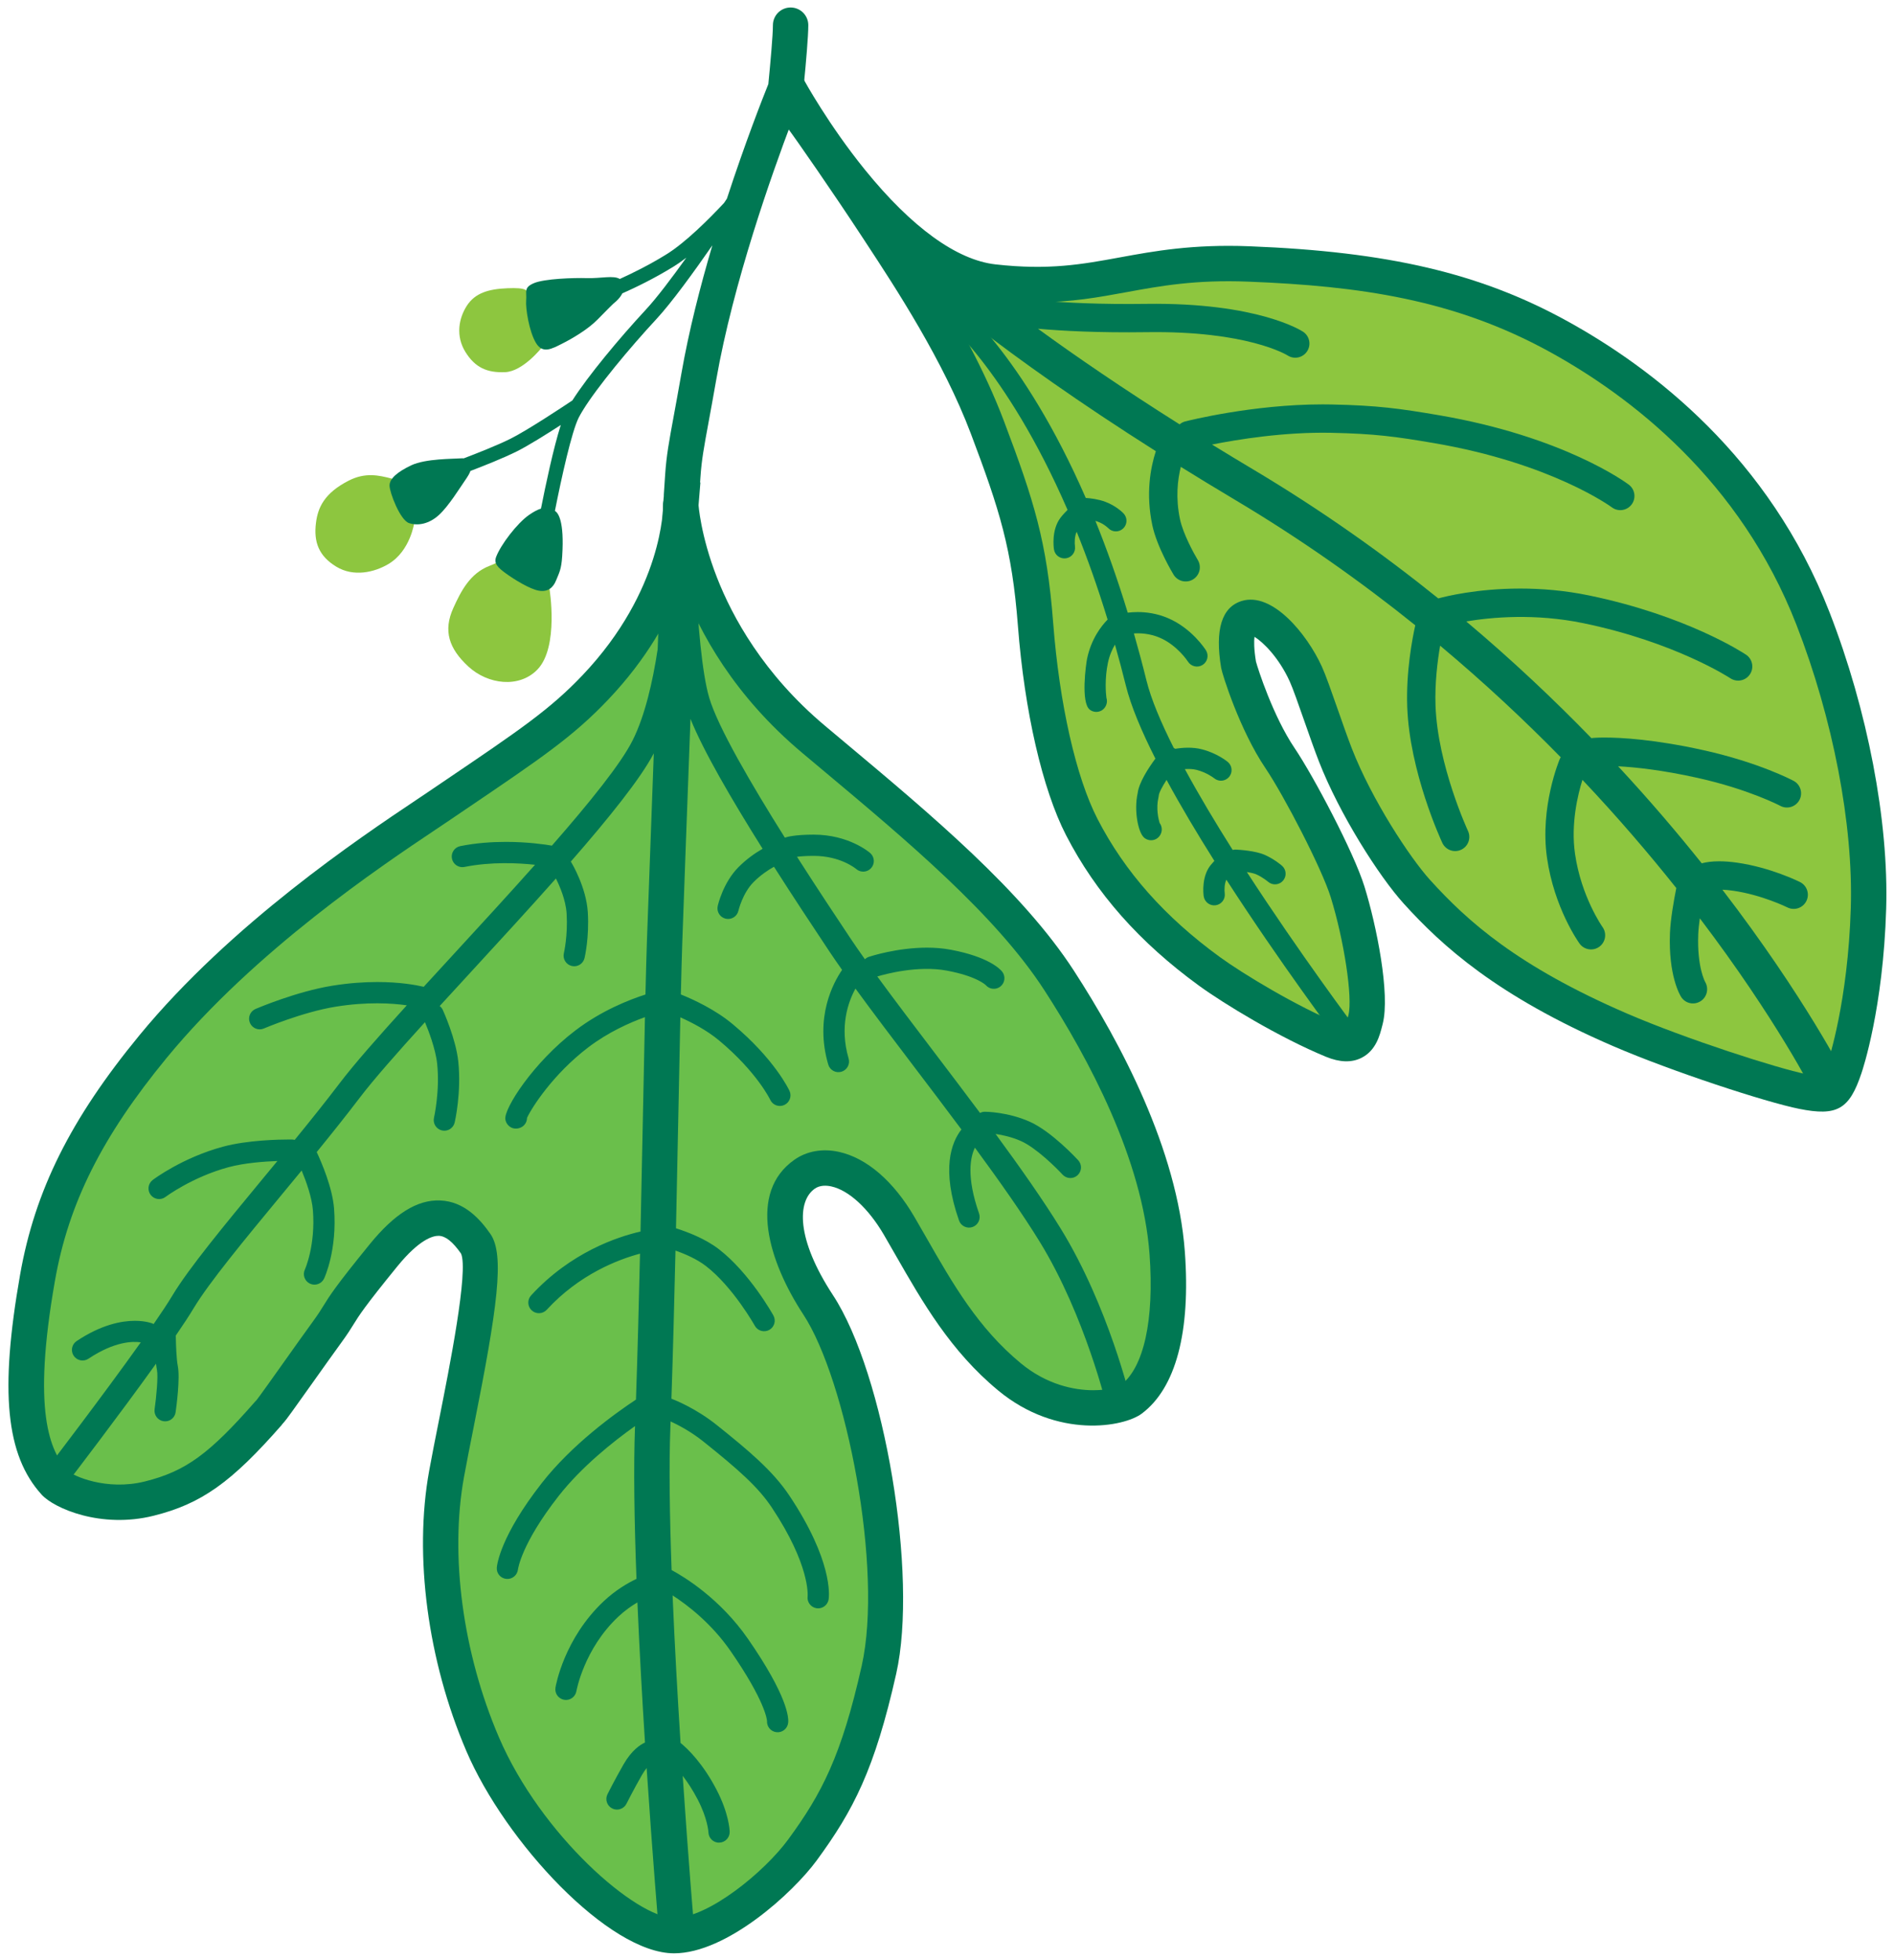 <svg xmlns="http://www.w3.org/2000/svg" id="Layer_1" data-name="Layer 1" viewBox="0 0 267.623 276.84"><defs><style>      .cls-1 {        fill: #8dc63f;      }      .cls-1, .cls-2, .cls-3 {        stroke-width: 0px;      }      .cls-2 {        fill: #007853;      }      .cls-3 {        fill: #6abf4b;      }    </style></defs><path class="cls-2" d="M96.198,68.842c1.323,0,2.425,1.031,2.494,2.363.003.037.276,4.367,2.619,10.371,2.151,5.512,6.546,13.619,15.266,20.937l2.736,2.293c12.35,10.337,25.118,21.026,32.437,32.308,6.563,10.119,14.61,25.217,15.669,39.679.831,11.35-1.273,19.256-6.085,22.865-2.521,1.89-11.932,3.636-20.273-3.254-6.746-5.573-10.69-12.458-14.505-19.116-.547-.955-1.096-1.913-1.654-2.871-2.185-3.745-4.966-6.305-7.439-6.848-.653-.143-1.587-.204-2.332.318-2.49,1.743-2.662,7.068,2.565,15.035,7.298,11.119,12.061,39.602,8.941,53.467-3.053,13.563-6.058,19.314-11.242,26.385-3.353,4.572-12.707,13.112-20.152,13.112-9.211,0-23.835-15.705-29.345-28.561-5.477-12.777-7.439-27.586-5.253-39.615.386-2.121.875-4.577,1.392-7.174,1.466-7.367,4.195-21.081,3.106-23.484-1.179-1.671-2.164-2.47-3.146-2.506-.821-.014-2.735.487-5.863,4.326-4.642,5.697-5.424,6.962-6.18,8.185-.405.656-.825,1.334-1.693,2.526-1.12,1.539-2.616,3.645-4.026,5.629-1.092,1.537-2.133,3.001-2.91,4.078-.57.79-1.037,1.437-1.487,1.911l.013.011c-7.156,8.177-11.395,11.184-18.14,12.87-7.465,1.865-14.088-1.065-15.82-2.971-5.067-5.574-5.952-14.576-3.052-31.07,2.089-11.878,7.133-21.993,16.865-33.823,12.935-15.72,31.226-27.956,39.036-33.181.645-.431,1.211-.81,1.689-1.135l2.6-1.761c10.387-7.031,14.686-9.942,19.266-14.757,11.466-12.054,11.405-23.88,11.403-23.998-.023-1.363,1.051-2.499,2.413-2.545.029-.001.059-.001.088-.001Z"></path><path class="cls-3" d="M154.502,196.353c1.939,0,3.365-.391,3.848-.707,3.268-2.451,4.762-9.194,4.082-18.487-.981-13.404-8.632-27.695-14.878-37.323-6.908-10.651-19.385-21.095-31.45-31.195l-2.742-2.297c-9.585-8.045-14.507-16.938-17.029-23.734-1.788,4.724-4.923,10.449-10.416,16.224-4.953,5.206-9.383,8.206-20.085,15.451l-2.597,1.759c-.486.33-1.062.714-1.716,1.152-7.628,5.103-25.489,17.051-37.955,32.202-9.147,11.118-13.873,20.541-15.803,31.512-3.242,18.441-.727,24.031,1.827,26.84.692.669,5.405,2.861,10.908,1.484,5.718-1.429,9.068-3.861,15.589-11.312.054-.061.109-.118.167-.172.531-.681,2.392-3.299,3.905-5.431,1.422-2.001,2.931-4.125,4.062-5.677.756-1.039,1.108-1.608,1.481-2.211.879-1.422,1.709-2.765,6.556-8.714,3.475-4.264,6.684-6.291,9.923-6.165,3.5.127,5.734,2.754,7.109,4.719,2.061,2.943.995,10.441-2.35,27.244-.511,2.568-.994,4.996-1.375,7.093-2.019,11.101-.176,24.84,4.929,36.75,5.935,13.847,19.423,25.531,24.749,25.531,4.886,0,12.811-6.556,16.121-11.069,4.767-6.5,7.537-11.829,10.395-24.526,3.081-13.693-2.198-40.416-8.242-49.626-4.946-7.537-7.872-17.241-1.253-21.875,1.74-1.218,3.967-1.611,6.271-1.105,3.929.862,7.724,4.134,10.686,9.212.565.969,1.121,1.938,1.675,2.904,3.757,6.559,7.306,12.754,13.35,17.747,3.628,2.997,7.473,3.804,10.259,3.804Z"></path><path class="cls-1" d="M77.635,83.11s1.379,8.273-1.697,11.455c-2.579,2.668-7,2.121-9.758-.424s-3.582-5.059-2.121-8.273c1.061-2.333,2.333-4.879,5.091-5.94s1.697-1.485,2.97-1.909,3.818,1.909,4.243,2.546,1.273,2.546,1.273,2.546Z"></path><path class="cls-1" d="M58.543,73.776s-.53,4.03-3.659,5.887c-2.003,1.188-4.932,1.856-7.371.371-2.439-1.485-3.218-3.443-2.864-6.205.265-2.068,1.108-4.148,4.614-5.94,2.386-1.22,4.296-.742,5.993-.318s2.546,3.341,2.864,4.614.424,1.591.424,1.591Z"></path><path class="cls-1" d="M76.574,49.064s-2.652,3.394-5.197,3.5-4.243-.636-5.621-2.864-.955-4.72.212-6.523,3.076-2.36,5.727-2.466,3.023.239,2.943,1.193c-.059.709-.292,2.599.451,4.189s1.485,2.97,1.485,2.97Z"></path><path class="cls-2" d="M111.393,9.966c.894,0,1.749.481,2.198,1.307.033.062,3.47,6.346,8.641,12.723,6.581,8.114,12.955,12.729,18.433,13.346,7.546.851,12.21-.004,17.606-.993,4.802-.88,10.239-1.878,18.272-1.566,19.598.763,32.568,3.803,44.768,10.493,12.272,6.73,28.688,19.335,37.188,41.165,5.396,13.855,8.394,29.528,8.019,41.923-.425,14.041-3.298,22.645-3.49,23.205-1.71,5.126-3.438,6.116-8.798,5.045-4.725-.945-18.042-5.302-26.273-8.853-16.442-7.093-24.192-14.158-29.605-20.133-3.513-3.877-9.094-12.655-11.984-20.074-.651-1.671-1.382-3.759-2.089-5.779-.783-2.239-1.594-4.554-2.046-5.546-1.538-3.373-3.782-5.568-4.973-6.282-.072.586-.091,1.658.208,3.486.261.994,2.423,7.735,5.47,12.243,2.646,3.918,8.351,14.671,9.861,19.539,1.717,5.531,3.652,15.205,2.58,19.392l-.055.217c-.357,1.415-.896,3.553-2.946,4.585-1.389.699-3.07.649-5.005-.146-6.581-2.71-14.457-7.504-17.948-10.043-8.424-6.127-14.567-13.075-18.781-21.239-3.337-6.465-5.884-17.529-6.812-29.597-.837-10.875-2.574-16.338-6.635-27.098-3.916-10.377-10.708-20.719-14.767-26.897l-.683-1.041c-3.993-6.095-9.282-13.711-10.516-15.355-1.536-2.049-2.197-4.646-2.268-4.936-.296-1.22.358-2.47,1.53-2.922.294-.114.599-.168.898-.168Z"></path><path class="cls-1" d="M146.545,42.689c-1.95,0-4.07-.112-6.441-.379-2.979-.336-5.89-1.483-8.658-3.139,3.625,5.857,7.673,13.043,10.429,20.348,4.24,11.235,6.056,16.956,6.941,28.479.88,11.436,3.225,21.787,6.271,27.688,3.848,7.456,9.5,13.83,17.279,19.488,3.195,2.324,10.779,6.938,16.911,9.463.394.162.653.224.806.247.148-.318.303-.93.393-1.286l.06-.234c.618-2.416-.603-10.517-2.512-16.669-1.238-3.991-6.558-14.268-9.229-18.221-3.613-5.346-6.099-13.256-6.246-14.147-.9-5.402.081-8.581,2.919-9.448,4.297-1.313,9.199,4.635,11.313,9.274.548,1.2,1.321,3.41,2.217,5.969.692,1.979,1.408,4.026,2.027,5.615,2.836,7.277,8.229,15.438,11.031,18.533,5.308,5.858,12.358,12.202,27.881,18.899,8.32,3.588,21.245,7.735,25.273,8.541,1.355.272,1.991.326,2.283.322.257-.443.64-1.592.794-2.055.003-.009.006-.018.01-.026.059-.174,2.819-8.425,3.223-21.739.356-11.759-2.515-26.696-7.679-39.958-7.957-20.428-23.39-32.264-34.935-38.595-13.397-7.347-26.702-9.263-42.559-9.881-7.46-.291-12.404.613-17.176,1.488-3.959.726-7.763,1.423-12.627,1.423Z"></path><path class="cls-2" d="M260.66,150.768h-.01.01Z"></path><path class="cls-2" d="M125.602,35.363c3.946,4.304,15.979,14.59,37.717,28.362-.764,2.364-1.435,6.03-.496,10.455.66,3.117,2.91,6.833,3.006,6.989.575.942,1.806,1.24,2.747.667.943-.574,1.243-1.804.669-2.748-.552-.908-2.079-3.71-2.51-5.739-.637-3.003-.346-5.573.113-7.41,2.447,1.519,5.006,3.077,7.682,4.67,9.33,5.557,17.8,11.558,25.449,17.706-.414,1.857-1.314,6.539-1.137,11.506.329,9.209,4.771,18.825,4.959,19.229.468,1.001,1.656,1.433,2.658.967,1.001-.467,1.434-1.657.967-2.658-.043-.092-4.286-9.275-4.586-17.681-.114-3.205.283-6.347.652-8.484,6.265,5.243,11.94,10.557,17.041,15.763-.034.062-.081.112-.109.178-.117.276-2.856,6.852-1.835,14.003,1.013,7.088,4.454,11.927,4.601,12.129.645.895,1.89,1.096,2.786.454.896-.643,1.102-1.892.461-2.789-.03-.042-3.021-4.288-3.889-10.359-.603-4.224.394-8.33,1.052-10.43,5.021,5.317,9.433,10.477,13.261,15.285-.334,1.674-.82,4.39-.896,6.381-.229,5.966,1.396,8.706,1.583,8.999.585.919,1.786,1.185,2.716.618.931-.565,1.227-1.789.681-2.731-.012-.02-1.162-2.06-.983-6.732.026-.671.111-1.46.222-2.264,10.822,14.255,16.005,24.498,16.116,24.723.613,1.236,2.113,1.743,3.351,1.127,1.236-.613,1.741-2.112,1.129-3.349-.118-.237-5.712-11.311-17.406-26.54.432.019.929.06,1.52.145,4.059.58,7.628,2.337,7.663,2.355.99.493,2.188.091,2.682-.896.494-.988.094-2.189-.895-2.684-.168-.084-4.163-2.062-8.884-2.736-.963-.137-1.804-.196-2.539-.196-1.016,0-1.82.114-2.465.285-3.471-4.342-7.406-8.956-11.814-13.704,2.428.127,6.193.521,11.222,1.638,7.179,1.596,11.577,3.89,11.688,3.949.972.52,2.185.153,2.706-.821.521-.974.153-2.186-.82-2.707-.196-.105-4.894-2.589-12.707-4.325-6.939-1.542-11.659-1.793-13.995-1.793-1.053,0-1.621.051-1.69.058-.06.006-.115.022-.173.033-5.279-5.439-11.17-11.001-17.69-16.489,3.503-.59,9.687-1.178,16.587.254,12.982,2.694,20.646,7.716,20.723,7.767.92.612,2.159.364,2.771-.553.613-.918.366-2.161-.552-2.774-.334-.223-8.329-5.492-22.13-8.356-3.506-.728-6.824-.984-9.76-.984-6.16,0-10.62,1.126-11.592,1.393-7.854-6.324-16.554-12.496-26.141-18.205-2.013-1.199-3.951-2.373-5.83-3.528,3.604-.717,10.19-1.792,16.812-1.659,6.21.129,9.203.543,14.554,1.457,16.625,2.838,25.04,9.006,25.123,9.068.882.663,2.133.482,2.797-.397.664-.882.488-2.136-.395-2.801-.366-.276-9.182-6.796-26.852-9.814-5.555-.948-8.665-1.377-15.144-1.513-.426-.009-.85-.013-1.273-.013-9.863,0-19.015,2.306-19.416,2.408-.302.077-.564.225-.787.413-7.97-5.025-14.609-9.564-20.013-13.505,3.373.301,8.474.581,15.383.484,14.169-.21,19.751,3.201,19.879,3.28.917.603,2.149.351,2.759-.564.612-.919.364-2.161-.555-2.773-.255-.17-6.463-4.15-22.138-3.942-12.955.182-19.478-1.014-19.541-1.026-.125-.023-.249-.035-.371-.035-.392,0-.762.121-1.079.324-5.996-4.648-9.833-8.142-11.715-10.196-.493-.538-1.167-.811-1.844-.811-.604,0-1.208.217-1.688.657-1.018.933-1.086,2.514-.153,3.532Z"></path><path class="cls-2" d="M132.684,44.411c.124.095,9.424,7.459,18.16,27.604-.364.367-.743.773-1,1.117-1.295,1.728-.961,4.193-.918,4.469.126.816.882,1.37,1.703,1.252.816-.122,1.381-.884,1.263-1.701-.062-.433-.068-1.431.246-2.039,1.505,3.725,2.976,7.851,4.366,12.394-.872.89-2.311,2.716-2.898,5.521-.154.741-.919,6.194.377,7.204.451.352,1.064.415,1.58.166.515-.25.845-.799.847-1.372,0-.167-.026-.326-.075-.476-.085-.613-.25-2.709.208-4.908.223-1.065.604-1.926,1.001-2.596.527,1.865,1.043,3.779,1.538,5.779.713,2.884,2.213,6.444,4.174,10.323-.984,1.332-2.324,3.378-2.503,4.873-.547,2.434.055,5.597.939,6.316.449.364,1.079.442,1.602.194.522-.248.863-.803.865-1.381.001-.337-.109-.648-.296-.898-.177-.538-.541-2.086-.169-3.635.019-.079.031-.159.037-.24.029-.406.491-1.275,1.104-2.224,2.009,3.709,4.34,7.61,6.755,11.439-.081.099-.178.213-.311.352-1.572,1.646-1.239,4.34-1.196,4.642.118.82.883,1.393,1.697,1.272.82-.117,1.391-.877,1.273-1.697-.064-.45-.043-1.37.235-1.909,7.537,11.67,15.271,21.977,15.854,22.752.5.663,1.439.795,2.101.296.662-.499.794-1.439.296-2.101-.141-.187-7.813-10.412-15.358-22.031.543.084,1.047.195,1.342.329.931.423,1.637,1.026,1.651,1.039.625.543,1.571.479,2.113-.145.546-.624.482-1.571-.142-2.116-.104-.091-1.053-.905-2.382-1.509-1.362-.619-3.705-.75-4.161-.77-.022-.001-.045-.001-.066-.001-.125,0-.244.02-.36.049-2.428-3.84-4.764-7.742-6.756-11.418.548-.036,1.138-.023,1.652.109,1.463.376,2.464,1.164,2.5,1.193.641.522,1.581.43,2.106-.206.528-.639.438-1.584-.201-2.112-.151-.125-1.538-1.236-3.658-1.781-.646-.166-1.311-.226-1.935-.226-.686,0-1.315.073-1.821.156-.068-.044-.136-.085-.208-.117-1.824-3.614-3.21-6.904-3.862-9.54-.57-2.303-1.164-4.506-1.774-6.635.905-.059,2.222-.001,3.607.582,2.509,1.057,4.001,3.345,4.033,3.396.442.699,1.369.909,2.065.469.702-.44.914-1.366.474-2.068-.079-.127-1.988-3.123-5.408-4.562-1.553-.654-3.046-.838-4.234-.838-.54,0-1.016.038-1.407.087-1.454-4.762-2.992-9.078-4.565-12.961.12.033.236.07.347.111.884.332,1.43.876,1.454.901.568.598,1.511.626,2.111.064.605-.565.639-1.514.073-2.12-.101-.107-1.027-1.069-2.585-1.654-1-.374-2.092-.502-2.766-.547-8.919-20.464-18.384-27.899-18.913-28.302-.271-.207-.59-.307-.906-.307-.451,0-.896.203-1.192.588-.503.657-.378,1.598.277,2.102Z"></path><path class="cls-2" d="M7.152,209.631c.766.589,1.865.444,2.454-.323.4-.521,7.153-9.33,12.44-16.704.038.329.081.635.132.893.184.922-.084,3.795-.333,5.54-.116.82.453,1.58,1.273,1.697.833.118,1.58-.453,1.697-1.273.111-.786.654-4.797.304-6.552-.188-.943-.259-2.968-.281-4.275,1.03-1.5,1.904-2.827,2.521-3.855,2.156-3.594,7.139-9.623,12.415-16.005.945-1.143,1.898-2.296,2.848-3.451.655,1.573,1.452,3.798,1.592,5.616.385,5.006-1.122,8.34-1.135,8.368-.353.75-.031,1.643.719,1.996.747.354,1.644.031,1.996-.719.076-.162,1.86-4.032,1.41-9.875-.226-2.936-1.746-6.479-2.452-7.992,2.11-2.591,4.165-5.158,6.023-7.603,1.988-2.616,5.345-6.421,9.271-10.742.457,1.083,1.5,3.738,1.724,5.874.405,3.846-.438,7.582-.447,7.619-.186.807.318,1.612,1.125,1.798.803.186,1.611-.315,1.798-1.122.04-.171.968-4.248.509-8.61-.341-3.23-2.121-7.144-2.197-7.309-.1-.219-.255-.39-.431-.531,1.451-1.585,2.954-3.219,4.478-4.876,3.962-4.306,8.121-8.826,11.946-13.135.524,1.041,1.391,3.024,1.511,4.942.193,3.091-.374,5.555-.386,5.604-.192.805.305,1.614,1.109,1.807.806.197,1.616-.304,1.809-1.109.027-.117.686-2.911.462-6.488-.219-3.504-2.248-6.902-2.334-7.045-.021-.034-.05-.059-.073-.091,5.39-6.168,9.85-11.709,11.731-15.3-.414,11.13-.806,21.781-.971,26.568-.068,1.969-.136,4.522-.206,7.498-2.339.749-6.242,2.288-9.917,5.089-5.954,4.536-10.084,11.014-9.881,12.527.072.534.44,1.016.939,1.218.501.202,1.131.097,1.553-.238.373-.294.568-.73.57-1.172.667-1.446,3.688-6.177,8.637-9.948,2.841-2.164,5.887-3.51,8.027-4.278-.08,3.672-.163,7.824-.251,12.258-.112,5.635-.236,11.808-.375,18.022-3.257.745-9.853,2.924-15.459,9.018-.562.61-.521,1.559.088,2.12.607.56,1.559.521,2.119-.088,4.623-5.024,10.101-7.104,13.182-7.928-.167,7.188-.354,14.309-.571,20.611-3.114,2.06-9.074,6.38-13.305,11.786-5.835,7.456-6.322,11.5-6.359,11.937-.067.817.534,1.527,1.35,1.606.819.078,1.546-.52,1.639-1.336.004-.035.459-3.618,5.734-10.358,3.241-4.141,7.691-7.68,10.807-9.895-0.0.003-0.0.007-0.0.01-.223,5.805-.1,13.448.205,21.572-1.226.584-2.952,1.582-4.63,3.16-5.607,5.271-6.769,11.915-6.815,12.195-.136.816.414,1.586,1.229,1.724.816.142,1.589-.412,1.729-1.227.01-.059,1.067-5.952,5.911-10.506.93-.874,1.881-1.535,2.709-2.021.283,6.641.668,13.474,1.07,19.79-.666.301-1.889,1.09-3.033,3.092-1.278,2.238-2.227,4.13-2.267,4.21-.37.741-.07,1.642.671,2.012.735.371,1.641.071,2.013-.67.009-.019.953-1.902,2.188-4.064.232-.406.456-.721.662-.973.826,12.429,1.648,22.12,1.724,23.005.117,1.375,1.327,2.398,2.704,2.278,1.376-.117,2.396-1.328,2.278-2.704-.018-.211-.797-9.39-1.611-21.481.667.862,1.397,1.958,2.11,3.325,1.418,2.717,1.524,4.59,1.528,4.655.025.824.704,1.487,1.535,1.453.828-.02,1.483-.708,1.464-1.536-.007-.256-.111-2.595-1.867-5.96-1.917-3.676-3.985-5.693-5.075-6.587-.424-6.644-.833-13.876-1.123-20.836,2.108,1.362,5.479,3.938,8.196,7.864,4.892,7.067,5.134,9.681,5.146,9.875-.048.784.521,1.48,1.312,1.579.824.105,1.571-.481,1.674-1.303.091-.73-.048-3.744-5.664-11.858-3.964-5.726-9.067-8.8-10.803-9.734-.276-7.637-.382-14.748-.175-20.135.011-.28.021-.574.032-.858,1.073.495,2.875,1.432,4.638,2.843,5.011,4.009,7.734,6.425,9.659,9.312,5.424,8.136,5.076,12.421,5.063,12.548-.106.812.458,1.561,1.27,1.68.82.121,1.582-.448,1.702-1.267.077-.53.581-5.444-5.539-14.625-2.341-3.512-5.737-6.356-10.281-9.991-2.931-2.345-5.893-3.521-6.397-3.711.218-6.414.408-13.646.575-20.923,1.356.48,3.017,1.197,4.289,2.176,3.834,2.949,6.893,8.395,6.923,8.449.403.725,1.317.984,2.04.582.724-.403.984-1.315.582-2.039-.137-.245-3.384-6.037-7.716-9.37-1.895-1.458-4.372-2.412-6.047-2.942.133-6.025.253-11.995.362-17.46.089-4.468.173-8.648.253-12.337,1.594.709,3.729,1.813,5.468,3.261,5.321,4.435,7.196,8.307,7.235,8.389.348.75,1.234,1.078,1.989.729.752-.347,1.08-1.238.733-1.99-.084-.182-2.119-4.5-8.038-9.433-2.473-2.061-5.539-3.473-7.314-4.187.068-2.903.134-5.393.2-7.315.19-5.505.681-18.777,1.159-31.607,1.814,4.503,5.711,11.216,10.192,18.347-1.048.597-2.246,1.431-3.395,2.58-2.193,2.193-2.92,5.374-2.949,5.508-.18.809.33,1.61,1.139,1.79.81.18,1.61-.331,1.789-1.139.006-.024.586-2.481,2.143-4.038.979-.98,2.008-1.677,2.881-2.162,2.585,4.052,5.297,8.167,7.87,12.026.529.793,1.126,1.653,1.752,2.542-1.247,1.814-3.901,6.703-1.958,13.364.232.796,1.07,1.253,1.86,1.02.795-.232,1.252-1.064,1.021-1.86-1.326-4.546-.045-8.043.968-9.885,2.421,3.323,5.273,7.078,8.235,10.976,2.195,2.888,4.491,5.911,6.738,8.925-1.435,1.829-2.873,5.619-.342,12.854.272.781,1.127,1.194,1.911.921.782-.273,1.194-1.129.921-1.911-1.822-5.209-1.226-7.988-.586-9.295,3.475,4.724,6.72,9.328,9.135,13.252,6.461,10.5,9.552,23.503,9.582,23.633.221.942,1.166,1.525,2.103,1.305.941-.22,1.525-1.161,1.306-2.102-.129-.553-3.243-13.674-10.01-24.67-2.45-3.981-5.71-8.613-9.195-13.354.973.141,2.29.425,3.595,1.005,2.109.938,4.951,3.735,5.868,4.735.56.609,1.509.65,2.119.091s.651-1.508.092-2.119c-.151-.165-3.747-4.064-6.86-5.448-3.118-1.386-6.206-1.402-6.336-1.402-.245,0-.473.064-.677.169-2.197-2.945-4.434-5.89-6.575-8.707-2.848-3.747-5.595-7.363-7.939-10.569,1.096-.329,5.729-1.594,9.823-.828,4.146.777,5.419,1.967,5.506,2.052.523.606,1.438.697,2.071.19.647-.518.752-1.461.234-2.108-.271-.338-1.892-2.077-7.259-3.083-1.118-.21-2.257-.293-3.362-.293-4.248,0-8.009,1.233-8.207,1.299-.217.072-.402.192-.557.34-.75-1.056-1.45-2.061-2.063-2.981-1.756-2.635-4.563-6.847-7.534-11.493.489-.063,1.253-.127,2.356-.127,3.768,0,5.914,1.774,6.02,1.863.623.538,1.565.473,2.109-.147.546-.624.482-1.571-.142-2.117-.121-.106-3.026-2.599-7.987-2.599-2.655,0-3.777.33-3.975.396-.031.011-.059.027-.089.04-4.746-7.546-9.48-15.641-10.699-19.783-1.032-3.511-1.6-10.555-1.908-16.598.22-5.853.373-9.921.393-10.451l.273-3.335-.045-.004c.016-.232.033-.488.053-.77.167-2.431.477-4.11,1.155-7.788.291-1.578.645-3.496,1.076-5.959,2.393-13.682,7.888-29.137,10.634-36.371.753-.363,1.309-1.088,1.404-1.981.012-.111.104-.978.228-2.198.181-.453.218-.928.136-1.376.276-2.836.606-6.566.606-8.147,0-1.381-1.119-2.5-2.5-2.5s-2.5,1.119-2.5,2.5c0,1.424-.352,5.328-.646,8.316-.811,2.012-3.259,8.234-5.855,16.185-.122.183-.255.384-.404.606-2.194,2.343-5.458,5.592-8.123,7.246-2.429,1.507-4.871,2.704-6.608,3.49-.892-.552-2.661-.06-4.664-.121-1.852-.056-5.993.08-7.478.716-1.485.636-.981,1.22-1.087,2.386s.424,4.455,1.379,6.046c.955,1.591,2.228.849,3.712.106s3.673-2.052,4.985-3.394c1.219-1.247,2.393-2.428,2.466-2.439,0,0,.682-.529,1.048-1.267,1.802-.796,4.534-2.106,7.302-3.823.562-.349,1.146-.762,1.737-1.215-2.041,2.851-4.163,5.663-5.702,7.321-3.785,4.076-8.211,9.405-10.398,12.84-1.404.939-6.348,4.212-8.726,5.401-1.891.946-4.89,2.12-6.631,2.781-.106-.012-.225-.016-.373-.004-1.058.084-5.012.027-7.027.981-2.015.955-3.076,1.909-3.076,2.864,0,.955,1.485,4.879,2.757,5.303,1.273.424,2.864.106,4.243-1.167s2.948-3.833,3.606-4.773c.502-.717.732-1.131.82-1.425,1.799-.685,4.671-1.82,6.575-2.772,1.582-.791,4.15-2.398,6.197-3.721-1.033,3.21-2.158,8.558-2.802,11.812-.452.132-.979.405-1.668.879-1.697,1.167-4.03,4.243-4.667,5.94-.343.916.212,1.485,1.379,2.333,1.167.849,3.394,2.227,4.667,2.439,1.273.212,2.015-.424,2.439-1.485.424-1.061.726-1.486.849-3.394.321-4.981-.574-6.127-1.027-6.39.934-4.723,2.363-11.176,3.353-13.156.152-.304.353-.651.579-1.022.012-.008.036-.024.042-.028l-.013-.019c1.999-3.254,6.604-8.804,10.368-12.857,2.16-2.326,5.329-6.699,7.919-10.43-1.716,5.803-3.324,12.088-4.379,18.122-.428,2.444-.778,4.348-1.067,5.914-.692,3.752-1.04,5.636-1.227,8.351-.106,1.543-.158,2.347-.184,2.764-.009.138-.012.27-.01.396l-.01-.001-.084,1.05c-.008.211-.348,9.236-.769,20.463-.718,4.697-1.822,9.432-3.527,12.841-1.652,3.305-6.046,8.751-11.418,14.889-.912-.158-3.395-.53-6.508-.53-1.973,0-4.199.149-6.438.598-.812.162-1.34.953-1.177,1.765.162.812.959,1.34,1.765,1.176,3.806-.76,7.656-.557,9.972-.306-3.708,4.163-7.729,8.535-11.567,12.706-1.413,1.536-2.807,3.051-4.159,4.528-1.14-.265-3.409-.674-6.568-.674-1.833,0-3.965.138-6.347.522-5.057.815-10.617,3.184-10.852,3.285-.762.326-1.114,1.208-.788,1.969.327.761,1.21,1.116,1.97.788.054-.023,5.452-2.322,10.148-3.08,4.442-.716,7.926-.495,10.049-.193-3.997,4.399-7.428,8.288-9.494,11.007-1.947,2.561-4.117,5.27-6.349,8.003-.116-.031-.234-.052-.359-.055-.033-0-.173-.002-.4-.002-1.364,0-5.882.075-9.349,1.009-5.732,1.543-9.785,4.578-9.955,4.707-.66.5-.79,1.439-.291,2.1.499.66,1.441.793,2.1.294.038-.028,3.781-2.818,8.926-4.204,2.213-.595,5.016-.8,6.884-.87-.708.858-1.415,1.715-2.119,2.566-5.361,6.487-10.427,12.614-12.719,16.435-.629,1.049-1.556,2.445-2.652,4.032-.046-.025-.089-.054-.138-.074-.08-.033-.976-.386-2.511-.386-1.887,0-4.74.535-8.226,2.858-.689.459-.876,1.391-.416,2.08s1.392.875,2.08.416c3.726-2.484,6.318-2.475,7.396-2.312-5.405,7.594-12.961,17.449-13.063,17.583-.588.767-.443,1.865.323,2.454Z"></path></svg>